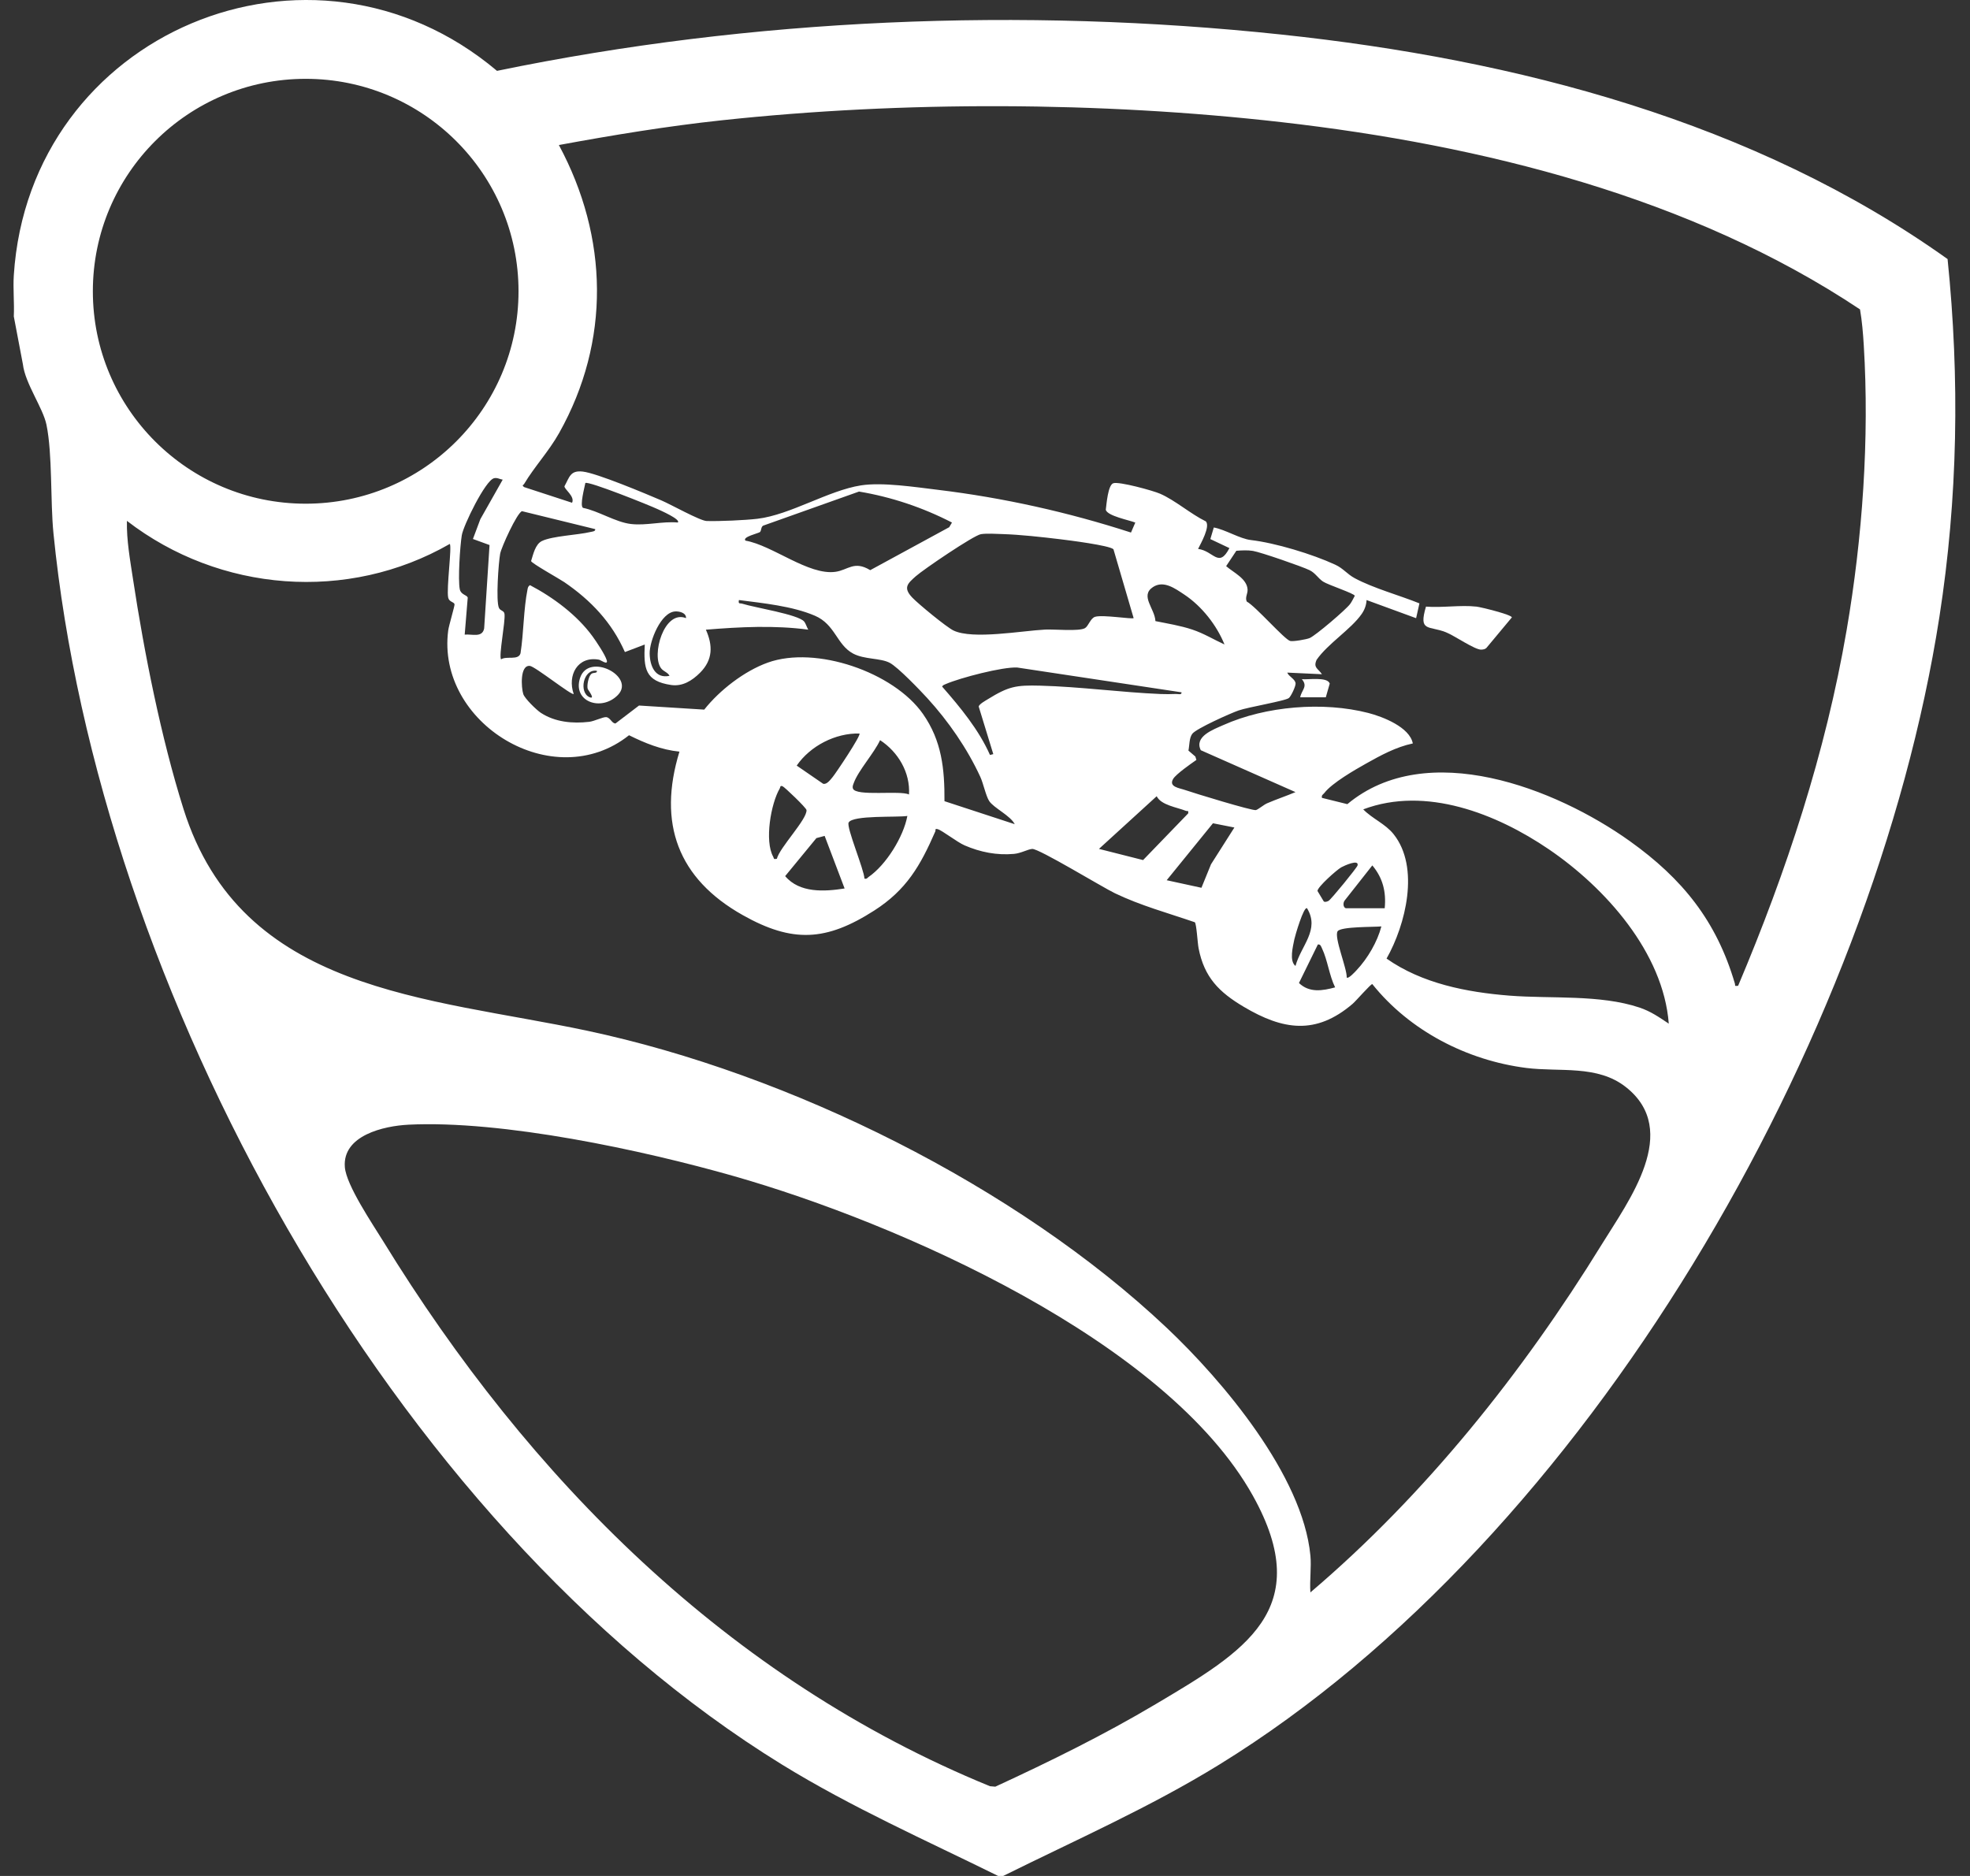 <svg width="105" height="100" viewBox="0 0 105 100" fill="none" xmlns="http://www.w3.org/2000/svg">
<rect x="0" y="0" width="105" height="100" fill="#333333" stroke="none"/>
<path d="M0.736 14.671C1.571 1.742 16.584 -4.572 26.49 3.777C40.077 0.969 54.486 0.374 68.301 1.842C80.794 3.169 93.508 6.464 103.805 13.81C104.457 20.189 104.354 26.553 103.368 32.891C99.866 55.419 84.624 81.963 64.993 94.06C61.303 96.335 57.345 98.077 53.468 100H53.203C49.322 98.086 45.369 96.335 41.678 94.061C20.724 81.146 5.258 52.616 2.849 28.423C2.677 26.686 2.802 24.222 2.477 22.643C2.292 21.742 1.341 20.445 1.22 19.416L0.736 16.868C0.77 16.142 0.689 15.394 0.736 14.671ZM27.637 15.526C27.637 9.272 22.558 4.202 16.293 4.202C10.028 4.202 4.949 9.271 4.949 15.526C4.949 21.78 10.028 26.85 16.293 26.85C22.558 26.85 27.637 21.78 27.637 15.526ZM92.642 52.546C95.217 46.455 97.305 40.123 98.426 33.581C99.269 28.665 99.643 23.38 99.338 18.403C99.3 17.77 99.245 17.112 99.138 16.493C90.16 10.507 78.966 7.727 68.291 6.51C58.652 5.412 48.113 5.376 38.46 6.413C35.552 6.725 32.66 7.203 29.788 7.731C32.435 12.65 32.55 18.183 29.803 23.08C29.254 24.059 28.476 24.889 27.94 25.791C27.892 25.873 27.79 25.852 27.938 25.966L30.491 26.8C30.658 26.459 30.063 26.075 30.087 25.918C30.354 25.432 30.395 25.064 31.055 25.137C31.804 25.218 34.413 26.316 35.243 26.671C35.763 26.893 37.311 27.762 37.665 27.773C38.334 27.792 39.706 27.733 40.37 27.654C42.127 27.444 44.147 26.145 45.893 25.873C47.031 25.695 48.799 25.967 49.978 26.109C53.474 26.531 56.94 27.305 60.281 28.388L60.511 27.856C60.192 27.727 59.026 27.506 58.938 27.177C58.977 26.875 59.053 25.858 59.337 25.76C59.642 25.655 61.457 26.153 61.832 26.318C62.641 26.671 63.464 27.4 64.273 27.794C64.514 28.07 64.008 28.956 63.857 29.261C64.682 29.361 64.958 30.315 65.527 29.217L64.511 28.736L64.695 28.118C65.316 28.232 66.078 28.719 66.674 28.788C67.969 28.939 69.946 29.536 71.163 30.099C71.598 30.299 71.798 30.601 72.202 30.819C73.196 31.355 74.59 31.733 75.655 32.163L75.478 32.953L72.838 31.986C72.823 32.263 72.731 32.508 72.573 32.734C72.008 33.544 70.765 34.317 70.174 35.173C69.985 35.601 70.257 35.634 70.459 35.94L68.611 35.854C68.689 36.065 69.03 36.192 69.054 36.427C69.069 36.574 68.808 37.126 68.694 37.211C68.484 37.368 66.536 37.691 66.012 37.873C65.586 38.021 63.773 38.832 63.553 39.11C63.379 39.331 63.402 39.732 63.343 40.011L63.712 40.328L63.767 40.509C63.496 40.694 62.683 41.266 62.531 41.517C62.272 41.949 62.854 42.004 63.173 42.115C63.607 42.267 66.749 43.23 66.94 43.182C67.061 43.151 67.359 42.897 67.535 42.821C68.036 42.604 68.548 42.436 69.049 42.224L64.002 39.991C63.636 39.258 64.668 38.889 65.206 38.649C67.47 37.638 70.522 37.387 72.925 38.004C73.7 38.203 75.138 38.762 75.302 39.63C74.401 39.822 73.603 40.258 72.81 40.703C72.198 41.047 70.998 41.738 70.591 42.267C70.524 42.355 70.421 42.378 70.46 42.531L71.813 42.866C76.052 39.329 82.928 42.024 86.862 44.832C89.674 46.84 91.489 49.093 92.466 52.421C92.504 52.548 92.416 52.574 92.643 52.548L92.642 52.546ZM26.794 25.569C26.636 25.546 26.5 25.448 26.329 25.493C25.864 25.614 24.696 28.015 24.613 28.533C24.52 29.118 24.402 30.884 24.506 31.41C24.566 31.711 24.895 31.71 24.93 31.859L24.768 33.829C25.158 33.789 25.702 34.011 25.805 33.502L26.092 29.054L25.207 28.731L25.602 27.676L26.793 25.57L26.794 25.569ZM36.125 27.853C36.311 27.691 35.153 27.187 35.04 27.135C34.61 26.933 31.366 25.63 31.199 25.747C31.156 25.983 30.893 26.946 31.072 27.072C31.901 27.237 32.803 27.834 33.626 27.932C34.449 28.029 35.291 27.779 36.125 27.853ZM50.739 27.854C49.188 27.054 47.512 26.491 45.785 26.203L40.674 28.021C40.555 28.089 40.585 28.284 40.508 28.36C40.442 28.424 39.534 28.624 39.735 28.819C41.179 29.071 43.088 30.677 44.525 30.482C45.205 30.389 45.52 29.868 46.383 30.393L50.593 28.103L50.739 27.855V27.854ZM31.723 28.205L27.822 27.249C27.554 27.34 26.72 29.176 26.658 29.518C26.569 30.008 26.425 32.044 26.593 32.404C26.672 32.572 26.866 32.539 26.89 32.728C26.942 33.146 26.575 34.958 26.706 35.147C27.002 34.951 27.631 35.221 27.744 34.822C27.915 33.726 27.902 32.491 28.117 31.415C28.137 31.312 28.153 31.252 28.248 31.192C29.492 31.846 30.75 32.782 31.584 33.924C31.787 34.202 32.249 34.894 32.338 35.192C32.426 35.488 32.014 35.181 31.926 35.165C30.787 34.958 30.23 35.996 30.578 36.992C30.489 37.098 28.517 35.522 28.241 35.496C27.702 35.445 27.784 36.666 27.89 36.997C27.965 37.235 28.599 37.849 28.825 37.997C29.582 38.494 30.523 38.581 31.407 38.477C31.669 38.446 32.132 38.219 32.3 38.227C32.528 38.237 32.616 38.581 32.81 38.562L34.059 37.609L37.535 37.827C38.356 36.791 39.671 35.77 40.922 35.321C43.484 34.401 47.631 35.827 49.191 38.054C50.198 39.49 50.35 40.992 50.34 42.708L54.085 43.934C53.851 43.473 52.969 43.072 52.724 42.701C52.548 42.434 52.41 41.757 52.252 41.415C51.552 39.895 50.548 38.444 49.421 37.211C49.034 36.788 47.866 35.57 47.427 35.335C46.927 35.068 46.071 35.164 45.463 34.835C44.591 34.364 44.52 33.288 43.432 32.821C42.239 32.308 40.666 32.152 39.383 31.986C39.343 32.223 39.427 32.138 39.575 32.184C40.209 32.387 42.535 32.751 42.858 33.129C42.949 33.235 43.001 33.438 43.08 33.565C41.275 33.323 39.439 33.418 37.623 33.566C38 34.413 37.997 35.171 37.318 35.855C36.89 36.285 36.376 36.604 35.769 36.514C34.383 36.308 34.303 35.641 34.365 34.357L33.307 34.759C32.61 33.175 31.492 32.001 30.08 31.034C29.812 30.851 28.331 30.028 28.307 29.908C28.418 29.556 28.53 29.012 28.883 28.84C29.443 28.568 30.787 28.523 31.48 28.356C31.568 28.335 31.745 28.33 31.724 28.206L31.723 28.205ZM69.843 82.908C69.903 83.537 69.798 84.246 69.843 84.885C75.968 79.678 81.162 73.17 85.373 66.335C86.811 64.002 89.613 60.277 86.659 57.948C85.136 56.747 83.131 57.156 81.344 56.927C78.188 56.524 75.131 54.944 73.143 52.458C73.066 52.441 72.279 53.352 72.09 53.514C70.132 55.186 68.378 54.906 66.295 53.671C64.975 52.889 64.184 52.097 63.883 50.542C63.829 50.267 63.774 49.238 63.682 49.161C62.254 48.67 60.785 48.27 59.421 47.614C58.75 47.291 55.372 45.228 55.015 45.253C54.787 45.269 54.416 45.485 54.043 45.518C53.127 45.6 52.247 45.425 51.412 45.063C51.013 44.891 50.216 44.265 49.985 44.202C49.806 44.152 49.883 44.246 49.851 44.32C49.055 46.148 48.312 47.439 46.594 48.539C44.036 50.178 42.239 50.274 39.588 48.781C36.131 46.836 35.044 43.889 36.214 40.067C35.255 39.971 34.376 39.614 33.527 39.192C29.498 42.398 23.244 38.544 23.889 33.609C23.923 33.347 24.245 32.279 24.227 32.209C24.194 32.078 23.935 32.095 23.887 31.851C23.79 31.356 24.093 29.154 23.975 28.994C18.541 32.118 11.706 31.575 6.765 27.765C6.741 28.785 6.934 29.848 7.089 30.869C7.685 34.796 8.589 39.344 9.78 43.122C12.87 52.933 22.798 53.138 31.3 54.945C42.083 57.237 54.165 63.206 62.184 70.779C65.189 73.616 69.433 78.661 69.842 82.907L69.843 82.908ZM59.346 29.279C59.141 29.073 56.937 28.796 56.494 28.743C55.53 28.628 54.383 28.498 53.423 28.469C53.091 28.459 52.595 28.425 52.285 28.474C51.9 28.533 49.212 30.361 48.812 30.717C48.378 31.103 48.119 31.323 48.623 31.854C48.944 32.191 50.443 33.429 50.823 33.611C51.852 34.103 54.461 33.624 55.709 33.56C56.186 33.535 57.522 33.668 57.831 33.482C58.017 33.37 58.122 32.951 58.372 32.878C58.786 32.757 60.349 33.019 60.422 32.948L59.346 29.277V29.279ZM65.895 29.361L65.353 30.179C65.74 30.518 66.461 30.84 66.495 31.423C66.508 31.655 66.348 31.848 66.452 32.067C66.921 32.315 68.451 34.077 68.762 34.166C68.915 34.21 69.64 34.084 69.806 34.012C70.129 33.871 71.723 32.51 71.956 32.203C72.059 32.066 72.126 31.909 72.209 31.761C72.2 31.638 70.786 31.18 70.517 31.001C70.249 30.823 70.115 30.551 69.803 30.396C69.408 30.201 67.194 29.435 66.784 29.367C66.495 29.32 66.184 29.337 65.895 29.36V29.361ZM65.265 34.355C64.849 33.326 64.057 32.318 63.129 31.699C62.624 31.364 62.017 30.92 61.451 31.295C60.748 31.761 61.551 32.436 61.584 33.109C62.23 33.239 62.927 33.352 63.551 33.561C64.176 33.77 64.693 34.094 65.265 34.354V34.355ZM36.565 32.95C36.579 32.662 36.208 32.583 35.995 32.593C35.228 32.627 34.616 34.171 34.627 34.835C34.637 35.499 34.921 36.192 35.685 36.025C35.595 35.842 35.375 35.798 35.243 35.633C34.698 34.949 35.39 32.487 36.564 32.95L36.565 32.95ZM62.975 36.905L54.219 35.583C53.439 35.539 51.178 36.133 50.424 36.458C50.34 36.494 50.266 36.51 50.213 36.597C51.181 37.703 52.169 38.897 52.766 40.244L52.942 40.199L52.164 37.662C52.188 37.535 52.525 37.35 52.649 37.273C53.754 36.592 54.141 36.514 55.452 36.55C57.586 36.607 59.739 36.907 61.872 36.996C62.128 37.007 62.411 37.003 62.669 36.993C62.776 36.988 62.995 37.06 62.975 36.906V36.905ZM45.809 39.101C44.531 39.068 43.186 39.761 42.464 40.811L43.872 41.779C44.07 41.838 44.274 41.546 44.386 41.413C44.541 41.229 45.91 39.191 45.809 39.1V39.101ZM48.449 42.352C48.522 41.181 47.872 40.085 46.908 39.455C46.593 40.142 45.74 41.081 45.504 41.742C45.469 41.841 45.424 41.924 45.462 42.034C45.61 42.468 47.987 42.119 48.449 42.352ZM41.406 45.779C41.559 45.17 43.016 43.682 42.987 43.183C42.981 43.065 41.822 41.959 41.714 41.914C41.568 41.853 41.595 41.97 41.563 42.025C41.085 42.835 40.742 44.831 41.211 45.668C41.267 45.766 41.206 45.818 41.406 45.779ZM61.651 42.443L58.574 45.251L60.926 45.847L63.328 43.361C63.358 43.174 63.298 43.257 63.207 43.222C62.719 43.031 61.882 42.918 61.651 42.443V42.443ZM88.945 54.567C88.656 50.78 85.568 47.323 82.547 45.269C79.762 43.374 75.989 41.888 72.66 43.144C73.147 43.646 73.836 43.911 74.28 44.469C75.686 46.237 74.922 49.298 73.903 51.098C75.792 52.426 78.172 52.892 80.451 53.073C82.665 53.248 85.274 53.003 87.384 53.709C87.987 53.912 88.425 54.22 88.945 54.567ZM48.362 43.495C47.835 43.582 45.444 43.44 45.232 43.847C45.102 44.095 46.059 46.356 46.074 46.834C46.208 46.87 46.221 46.799 46.295 46.748C47.229 46.103 48.155 44.611 48.362 43.495ZM65.792 44.111L64.65 43.885L62.184 46.921L64.036 47.324L64.546 46.072L65.793 44.11L65.792 44.111ZM43.953 44.558L43.514 44.676L41.849 46.702C42.617 47.613 43.944 47.53 45.017 47.361L43.953 44.558ZM70.557 48.054C70.635 48.099 70.735 48.061 70.811 48.021C70.943 47.95 72.328 46.253 72.357 46.134C72.445 45.779 71.644 46.147 71.487 46.234C71.25 46.366 70.221 47.28 70.221 47.493L70.557 48.053V48.054ZM71.735 48.416H73.804C73.889 47.544 73.707 46.804 73.144 46.131L71.671 48.001C71.575 48.122 71.581 48.371 71.736 48.417L71.735 48.416ZM69.049 51.491C69.343 50.407 70.361 49.563 69.665 48.416C69.491 48.286 69.019 49.911 68.989 50.068C68.912 50.455 68.707 51.227 69.049 51.492V51.491ZM73.627 49.383C73.232 49.422 71.451 49.384 71.292 49.645C71.096 49.971 71.8 51.624 71.779 52.106C71.866 52.202 72.239 51.789 72.309 51.713C72.894 51.091 73.411 50.209 73.627 49.382V49.383ZM71.162 52.633C70.854 52.017 70.754 51.162 70.465 50.562C70.418 50.466 70.383 50.315 70.24 50.349L69.234 52.4C69.789 52.933 70.488 52.816 71.163 52.632L71.162 52.633ZM21.758 59.954C20.474 60.019 18.247 60.516 18.38 62.213C18.455 63.18 19.86 65.249 20.42 66.159C28.197 78.825 38.811 89.507 52.764 95.216L53.05 95.24C55.959 93.898 58.84 92.48 61.594 90.843C66.278 88.06 70.171 85.812 66.776 79.728C62.167 71.468 47.894 65.197 39.118 62.695C34.242 61.304 26.778 59.704 21.757 59.953L21.758 59.954Z" fill="white"/>
<path d="M78.69 32.335C78.939 32.364 80.549 32.76 80.583 32.909L79.225 34.539C79.149 34.612 79.055 34.622 78.954 34.629C78.619 34.65 77.521 33.881 77.06 33.7C76.144 33.338 75.598 33.701 76.004 32.336C76.859 32.406 77.853 32.241 78.689 32.336L78.69 32.335Z" fill="white"/>
<path d="M69.3 37.17C69.373 36.772 69.726 36.603 69.388 36.204C69.706 36.243 70.752 36.061 70.874 36.439L70.665 37.17H69.301H69.3Z" fill="white"/>
<path d="M32.933 37.047C32.058 37.949 30.498 37.408 30.919 36.134C31.375 34.752 33.89 36.061 32.933 37.047ZM31.818 35.76C31.079 35.63 30.843 36.923 31.424 37.165C31.754 37.302 31.34 36.772 31.326 36.728C31.267 36.536 31.372 36.059 31.507 35.932C31.625 35.822 31.829 35.916 31.817 35.76H31.818Z" fill="white"/>
</svg>
